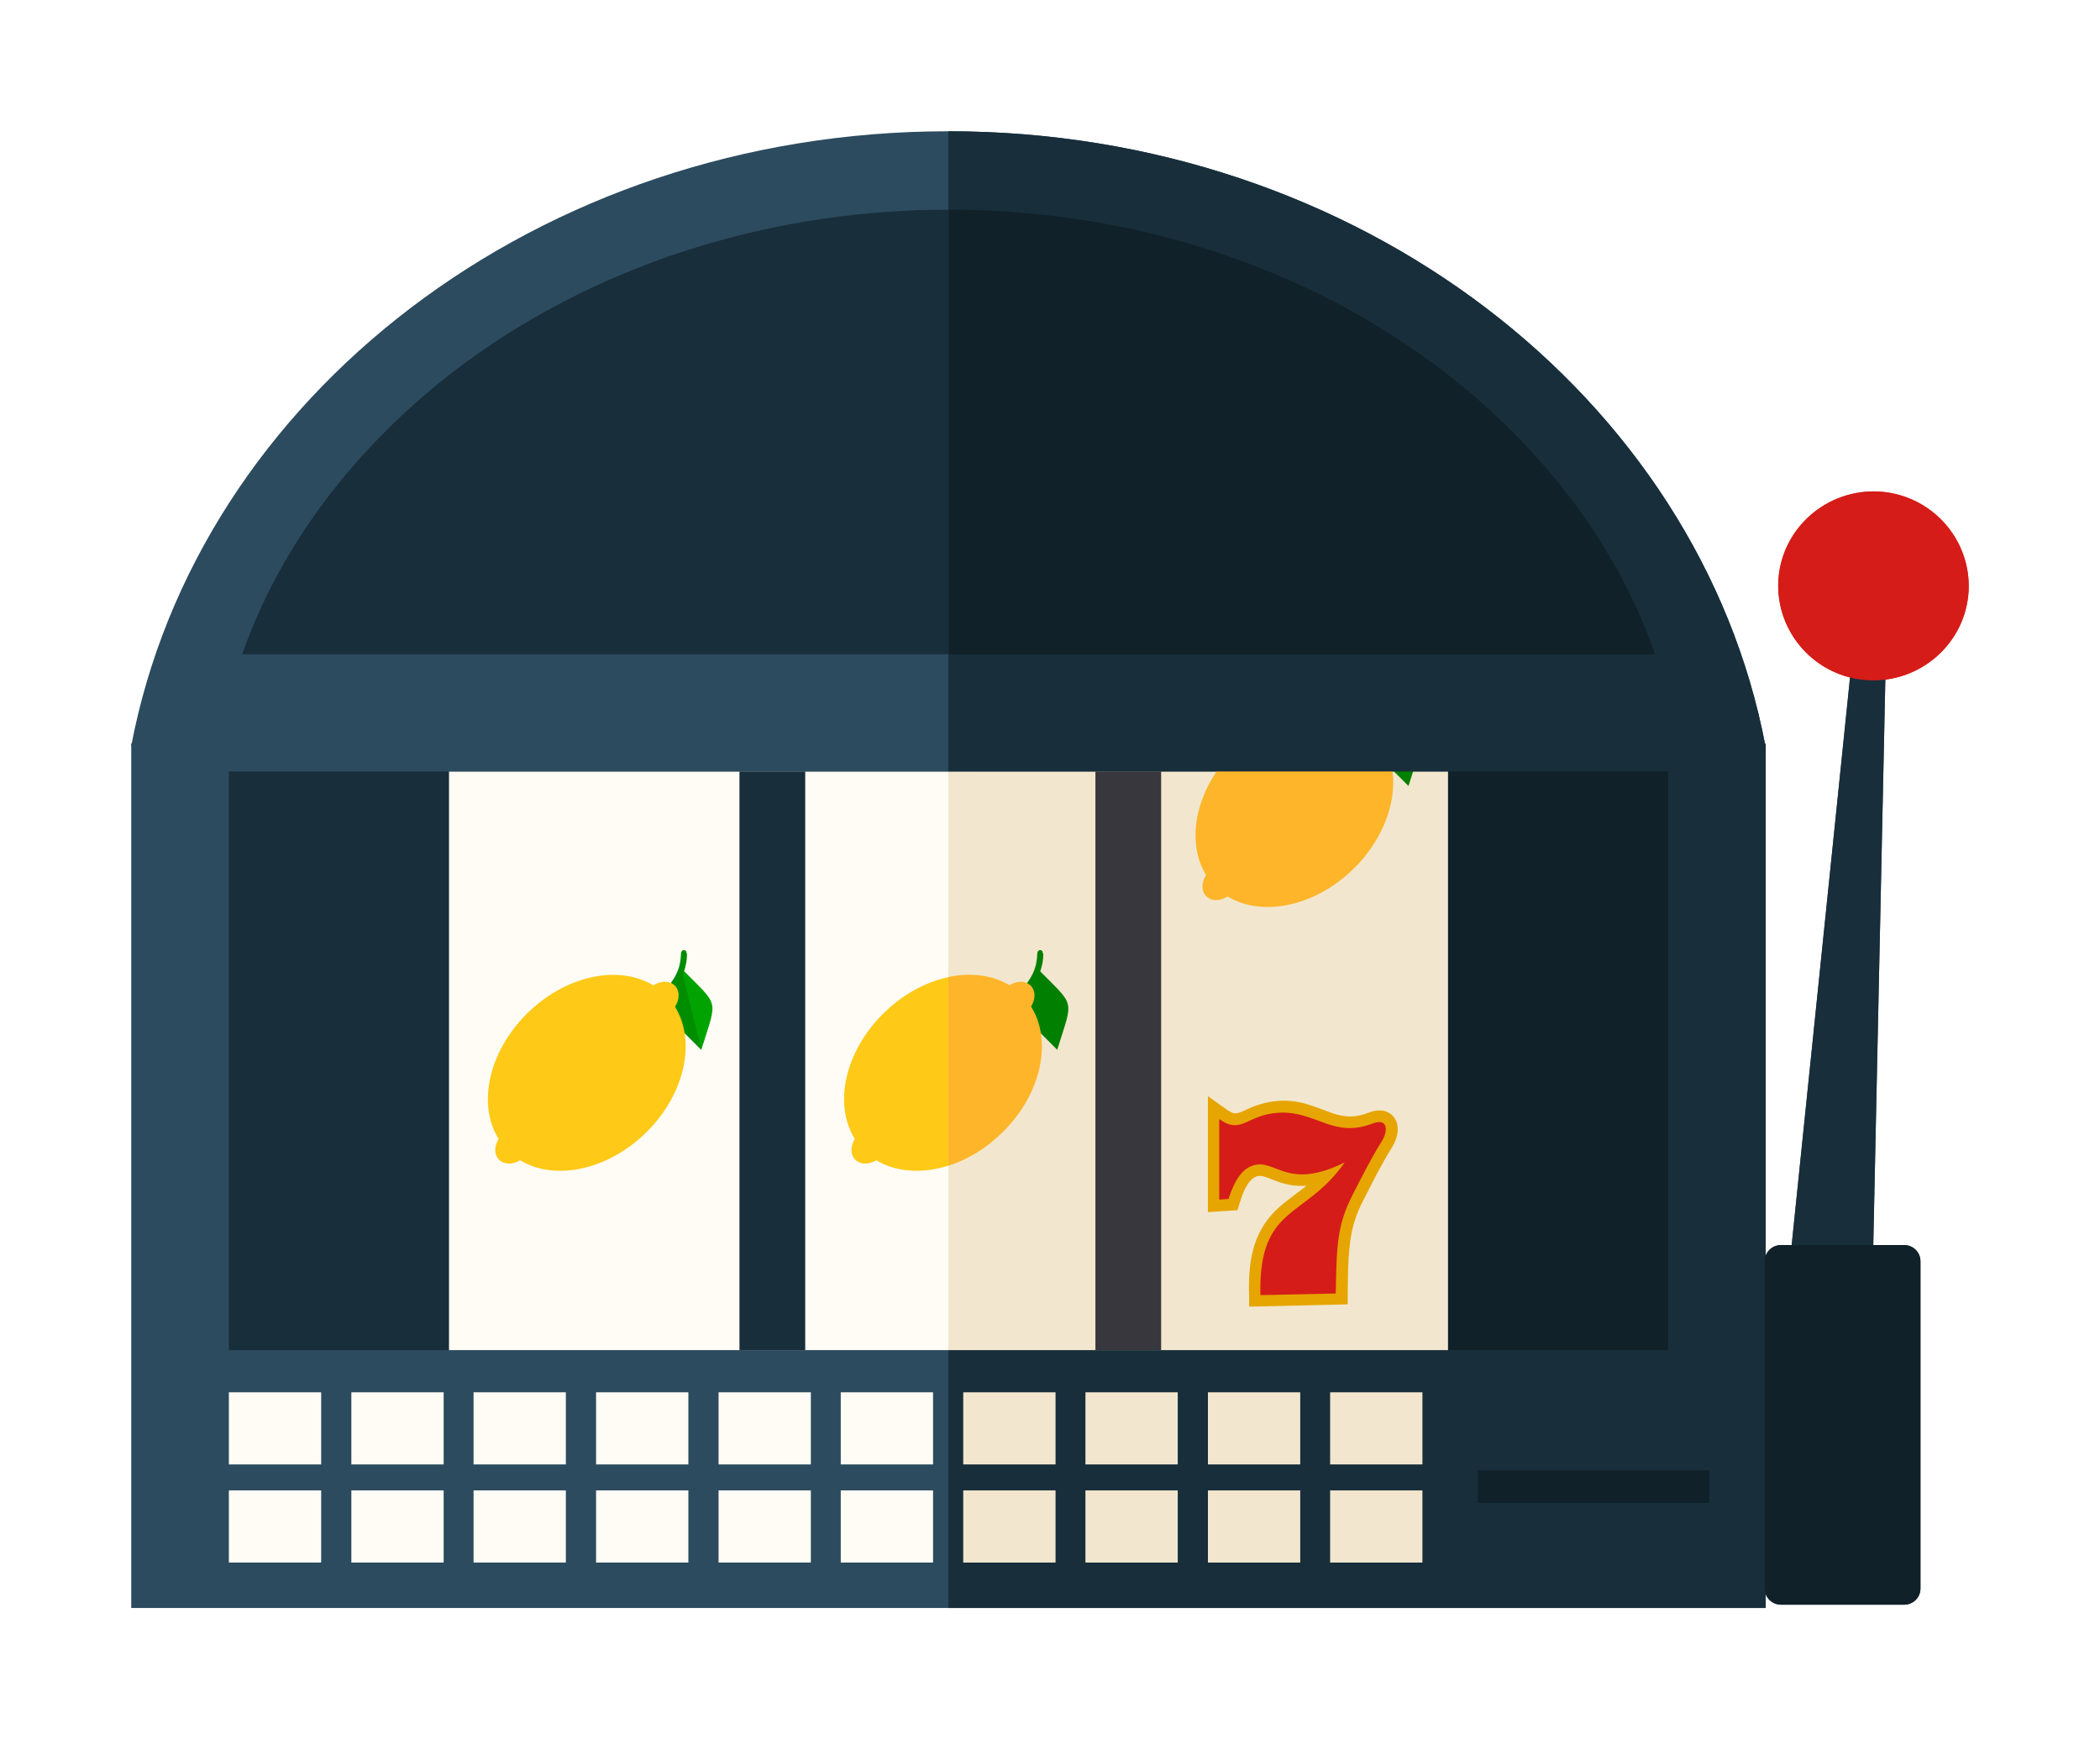 <svg width="64" height="53" viewBox="0 0 64 53" fill="none" xmlns="http://www.w3.org/2000/svg">
<g filter="url(#filter0_d_253_17328)">
<path fill-rule="evenodd" clip-rule="evenodd" d="M56.565 14.863L57.496 14.923L56.899 42.913L53.701 42.712L56.565 14.863Z" fill="#504F57"/>
<path d="M53.803 18.656H4V45H53.803V18.656Z" fill="#2C4B5F"/>
<path d="M50.828 19.509H6.975V37.142H50.828V19.509Z" fill="#182E3B"/>
<path fill-rule="evenodd" clip-rule="evenodd" d="M28.901 0C41.398 0 51.779 8.099 53.803 18.727H4C6.024 8.099 16.405 0 28.901 0Z" fill="#2C4B5F"/>
<path fill-rule="evenodd" clip-rule="evenodd" d="M7.37 15.937H50.444C49.108 12.133 46.468 9.133 43.675 7.075C39.273 3.824 33.961 2.389 28.912 2.389C23.863 2.389 18.551 3.834 14.149 7.075C11.357 9.143 8.716 12.133 7.38 15.937H7.37Z" fill="#182E3B"/>
<path d="M44.14 19.509H13.684V37.142H44.14V19.509Z" fill="#FFFCF5"/>
<path d="M35.387 19.509H33.384V37.142H35.387V19.509Z" fill="#504F57"/>
<path d="M24.54 19.509H22.536V37.142H24.54V19.509Z" fill="#182E3B"/>
<path d="M58.032 33.94H54.278C54.004 33.94 53.782 34.161 53.782 34.432V44.408C53.782 44.679 54.004 44.899 54.278 44.899H58.032C58.306 44.899 58.528 44.679 58.528 44.408V34.432C58.528 34.161 58.306 33.94 58.032 33.94Z" fill="#38373D"/>
<path fill-rule="evenodd" clip-rule="evenodd" d="M57.273 10.979C58.872 11.079 60.086 12.444 59.995 14.03C59.894 15.615 58.518 16.82 56.919 16.729C55.32 16.629 54.106 15.264 54.197 13.678C54.298 12.093 55.675 10.889 57.273 10.979Z" fill="#DC4437"/>
<path d="M52.093 40.805H45.04V41.799H52.093V40.805Z" fill="#242329"/>
<path d="M9.788 38.427H6.975V40.625H9.788V38.427Z" fill="#FFFCF5"/>
<path d="M13.521 38.427H10.708V40.625H13.521V38.427Z" fill="#FFFCF5"/>
<path d="M17.245 38.427H14.432V40.625H17.245V38.427Z" fill="#FFFCF5"/>
<path d="M20.979 38.427H18.166V40.625H20.979V38.427Z" fill="#FFFCF5"/>
<path d="M24.712 38.427H21.899V40.625H24.712V38.427Z" fill="#FFFCF5"/>
<path d="M28.436 38.427H25.623V40.625H28.436V38.427Z" fill="#FFFCF5"/>
<path d="M32.169 38.427H29.356V40.625H32.169V38.427Z" fill="#B6E1E3"/>
<path d="M35.893 38.427H33.08V40.625H35.893V38.427Z" fill="#B6E1E3"/>
<path d="M39.627 38.427H36.815V40.625H39.627V38.427Z" fill="#B6E1E3"/>
<path d="M43.35 38.427H40.537V40.625H43.35V38.427Z" fill="#B6E1E3"/>
<path d="M9.788 41.417H6.975V43.615H9.788V41.417Z" fill="#FFFCF5"/>
<path d="M13.521 41.417H10.708V43.615H13.521V41.417Z" fill="#FFFCF5"/>
<path d="M17.245 41.417H14.432V43.615H17.245V41.417Z" fill="#FFFCF5"/>
<path d="M20.979 41.417H18.166V43.615H20.979V41.417Z" fill="#FFFCF5"/>
<path d="M24.712 41.417H21.899V43.615H24.712V41.417Z" fill="#FFFCF5"/>
<path d="M28.436 41.417H25.623V43.615H28.436V41.417Z" fill="#FFFCF5"/>
<path d="M32.169 41.417H29.356V43.615H32.169V41.417Z" fill="#B6E1E3"/>
<path d="M35.893 41.417H33.08V43.615H35.893V41.417Z" fill="#B6E1E3"/>
<path d="M39.627 41.417H36.815V43.615H39.627V41.417Z" fill="#B6E1E3"/>
<path d="M43.35 41.417H40.537V43.615H43.35V41.417Z" fill="#B6E1E3"/>
<path fill-rule="evenodd" clip-rule="evenodd" d="M20.766 25.511C20.27 27.106 20.199 26.795 21.373 27.99C21.869 26.394 21.94 26.705 20.766 25.511Z" fill="#00A300"/>
<path fill-rule="evenodd" clip-rule="evenodd" d="M20.766 25.511C20.27 27.106 20.199 26.795 21.373 27.99L20.766 25.511Z" fill="#008D00"/>
<path fill-rule="evenodd" clip-rule="evenodd" d="M20.938 25.049C20.938 25.32 20.878 25.531 20.797 25.722C20.706 25.922 20.584 26.093 20.412 26.294L20.27 26.183C20.422 25.992 20.544 25.832 20.625 25.651C20.706 25.481 20.746 25.29 20.756 25.049C20.756 25.009 20.776 24.979 20.807 24.959C20.847 24.939 20.908 24.959 20.918 25.009C20.918 25.019 20.918 25.029 20.918 25.049H20.938Z" fill="#008D00"/>
<path fill-rule="evenodd" clip-rule="evenodd" d="M16.061 26.886C17.387 25.571 19.279 25.32 20.281 26.314C21.292 27.317 21.029 29.184 19.704 30.498C18.378 31.813 16.486 32.064 15.484 31.07C14.473 30.067 14.736 28.2 16.061 26.886Z" fill="#FFC917"/>
<path fill-rule="evenodd" clip-rule="evenodd" d="M15.323 30.549C15.576 30.298 15.93 30.247 16.122 30.438C16.314 30.629 16.264 30.98 16.011 31.231C15.758 31.482 15.404 31.532 15.211 31.341C15.019 31.151 15.07 30.799 15.323 30.549Z" fill="#FFC917"/>
<path fill-rule="evenodd" clip-rule="evenodd" d="M19.765 26.143C20.018 25.892 20.372 25.842 20.564 26.032C20.757 26.223 20.706 26.574 20.453 26.825C20.2 27.076 19.846 27.126 19.654 26.936C19.462 26.745 19.512 26.394 19.765 26.143Z" fill="#FFC917"/>
<path fill-rule="evenodd" clip-rule="evenodd" d="M31.613 25.511C31.117 27.106 31.046 26.795 32.22 27.99C32.715 26.394 32.786 26.705 31.613 25.511Z" fill="#109D59"/>
<path fill-rule="evenodd" clip-rule="evenodd" d="M31.613 25.511C31.117 27.106 31.046 26.795 32.22 27.99L31.613 25.511Z" fill="#078045"/>
<path fill-rule="evenodd" clip-rule="evenodd" d="M31.795 25.049C31.795 25.32 31.734 25.531 31.653 25.722C31.562 25.922 31.441 26.093 31.269 26.294L31.127 26.183C31.279 25.992 31.4 25.832 31.481 25.651C31.562 25.481 31.602 25.29 31.613 25.049C31.613 25.009 31.633 24.979 31.663 24.959C31.704 24.939 31.764 24.959 31.774 25.009C31.774 25.019 31.774 25.029 31.774 25.049H31.795Z" fill="#078045"/>
<path fill-rule="evenodd" clip-rule="evenodd" d="M26.918 26.886C28.243 25.571 30.135 25.32 31.137 26.314C32.149 27.317 31.886 29.184 30.56 30.498C29.235 31.813 27.343 32.064 26.341 31.07C25.329 30.067 25.592 28.2 26.918 26.886Z" fill="#FFC917"/>
<path fill-rule="evenodd" clip-rule="evenodd" d="M26.178 30.549C26.431 30.298 26.785 30.247 26.978 30.438C27.17 30.629 27.119 30.98 26.866 31.231C26.613 31.482 26.259 31.532 26.067 31.341C25.875 31.151 25.925 30.799 26.178 30.549Z" fill="#FFC917"/>
<path fill-rule="evenodd" clip-rule="evenodd" d="M30.61 26.143C30.863 25.892 31.217 25.842 31.409 26.032C31.602 26.223 31.551 26.574 31.298 26.825C31.045 27.076 30.691 27.126 30.499 26.936C30.306 26.745 30.357 26.394 30.61 26.143Z" fill="#F5B400"/>
<path fill-rule="evenodd" clip-rule="evenodd" d="M42.318 17.472C41.822 19.068 41.751 18.757 42.925 19.951C43.42 18.355 43.491 18.666 42.318 17.472Z" fill="#109D59"/>
<path fill-rule="evenodd" clip-rule="evenodd" d="M42.318 17.472C41.822 19.068 41.751 18.757 42.925 19.951L42.318 17.472Z" fill="#078045"/>
<path fill-rule="evenodd" clip-rule="evenodd" d="M42.501 17.02C42.501 17.291 42.44 17.502 42.359 17.693C42.268 17.893 42.147 18.064 41.975 18.265L41.833 18.154C41.985 17.964 42.106 17.803 42.187 17.622C42.268 17.452 42.309 17.261 42.319 17.02C42.319 16.98 42.339 16.95 42.369 16.93C42.41 16.91 42.471 16.93 42.481 16.98C42.481 16.99 42.481 17 42.481 17.02H42.501Z" fill="#078045"/>
<path fill-rule="evenodd" clip-rule="evenodd" d="M37.623 18.847C38.949 17.532 40.841 17.281 41.843 18.275C42.855 19.279 42.591 21.145 41.266 22.46C39.94 23.774 38.048 24.025 37.047 23.032C36.045 22.038 36.298 20.162 37.623 18.847Z" fill="#F5B400"/>
<path fill-rule="evenodd" clip-rule="evenodd" d="M36.875 22.52C37.127 22.269 37.482 22.219 37.674 22.41C37.866 22.601 37.816 22.952 37.563 23.203C37.31 23.453 36.956 23.504 36.763 23.313C36.571 23.122 36.622 22.771 36.875 22.52Z" fill="#F5B400"/>
<path fill-rule="evenodd" clip-rule="evenodd" d="M41.316 18.114C41.569 17.863 41.923 17.813 42.115 18.004C42.308 18.195 42.257 18.546 42.004 18.797C41.751 19.048 41.397 19.098 41.205 18.907C41.012 18.716 41.063 18.365 41.316 18.114Z" fill="#F5B400"/>
<path d="M44.14 16.328H13.684V19.509H44.14V16.328Z" fill="#2C4B5F"/>
<path fill-rule="evenodd" clip-rule="evenodd" d="M39.82 32.134C39.648 32.144 39.465 32.134 39.294 32.104C39.101 32.064 38.929 32.004 38.747 31.933C38.656 31.893 38.535 31.843 38.433 31.833C38.393 31.833 38.352 31.833 38.312 31.843C38.019 31.933 37.867 32.385 37.786 32.646L37.715 32.877L36.815 32.937V29.404L37.381 29.806C37.462 29.866 37.584 29.946 37.695 29.926C37.806 29.906 37.998 29.806 38.11 29.756C38.403 29.635 38.676 29.565 38.99 29.545C39.314 29.525 39.617 29.575 39.921 29.675C40.154 29.745 40.386 29.846 40.619 29.926C41.014 30.057 41.317 30.057 41.712 29.906C41.965 29.806 42.248 29.796 42.45 30.006C42.703 30.277 42.592 30.699 42.42 30.97C42.096 31.482 41.833 32.024 41.56 32.556C41.439 32.786 41.337 33.017 41.267 33.268C41.074 33.92 41.084 34.733 41.074 35.406V35.747L38.069 35.817V35.466C38.039 34.502 38.16 33.599 38.868 32.897C39.142 32.626 39.476 32.405 39.779 32.164C39.799 32.154 39.809 32.134 39.83 32.124L39.82 32.134Z" fill="#F5B400"/>
<path fill-rule="evenodd" clip-rule="evenodd" d="M37.159 30.097V32.555L37.442 32.535C37.654 31.883 37.897 31.602 38.201 31.512C38.879 31.301 39.223 32.294 40.983 31.421C39.759 33.168 38.352 32.706 38.413 35.466L40.71 35.416C40.73 33.9 40.771 33.288 41.226 32.405C41.51 31.853 41.773 31.321 42.106 30.789C42.309 30.468 42.309 30.056 41.833 30.237C40.629 30.699 40.123 29.856 38.99 29.906C37.988 29.956 37.857 30.598 37.148 30.097H37.159Z" fill="#DC4437"/>
<path fill-rule="evenodd" clip-rule="evenodd" d="M56.565 14.863L57.496 14.923L56.899 42.913L53.701 42.712L56.565 14.863Z" fill="#182E3B"/>
<path fill-rule="evenodd" clip-rule="evenodd" d="M28.901 18.656H53.813V45H28.901V37.072L30.753 32.666L28.901 19.519V18.656Z" fill="#182E3B"/>
<path d="M50.838 19.509H29.559V37.142H50.838V19.509Z" fill="#102129"/>
<path fill-rule="evenodd" clip-rule="evenodd" d="M28.901 0C41.398 0 51.779 8.099 53.803 18.727H28.901V0Z" fill="#182E3B"/>
<path fill-rule="evenodd" clip-rule="evenodd" d="M28.901 15.937H50.443C49.108 12.133 46.467 9.133 43.674 7.075C39.273 3.824 33.961 2.389 28.912 2.389V15.947L28.901 15.937Z" fill="#102129"/>
<path d="M44.13 19.509H28.901V37.142H44.13V19.509Z" fill="#F2E7CE"/>
<path d="M35.387 19.509H33.384V37.142H35.387V19.509Z" fill="#38373D"/>
<path d="M58.032 33.94H54.278C54.004 33.94 53.782 34.161 53.782 34.432V44.408C53.782 44.679 54.004 44.899 54.278 44.899H58.032C58.306 44.899 58.528 44.679 58.528 44.408V34.432C58.528 34.161 58.306 33.94 58.032 33.94Z" fill="#102129"/>
<path fill-rule="evenodd" clip-rule="evenodd" d="M57.273 10.979C58.872 11.079 60.086 12.444 59.995 14.03C59.894 15.615 58.518 16.82 56.919 16.729C55.32 16.629 54.106 15.264 54.197 13.678C54.298 12.093 55.675 10.889 57.273 10.979Z" fill="#D51C19"/>
<path d="M52.093 40.805H45.04V41.799H52.093V40.805Z" fill="#102129"/>
<path d="M32.169 38.427H29.356V40.625H32.169V38.427Z" fill="#F2E7CE"/>
<path d="M35.893 38.427H33.08V40.625H35.893V38.427Z" fill="#F2E7CE"/>
<path d="M39.626 38.427H36.813V40.625H39.626V38.427Z" fill="#F2E7CE"/>
<path d="M43.35 38.427H40.537V40.625H43.35V38.427Z" fill="#F2E7CE"/>
<path d="M32.169 41.417H29.356V43.615H32.169V41.417Z" fill="#F2E7CE"/>
<path d="M35.893 41.417H33.08V43.615H35.893V41.417Z" fill="#F2E7CE"/>
<path d="M39.626 41.417H36.813V43.615H39.626V41.417Z" fill="#F2E7CE"/>
<path d="M43.35 41.417H40.537V43.615H43.35V41.417Z" fill="#F2E7CE"/>
<path fill-rule="evenodd" clip-rule="evenodd" d="M31.613 25.511C31.117 27.106 31.046 26.795 32.22 27.99C32.715 26.394 32.786 26.705 31.613 25.511Z" fill="#017F01"/>
<path fill-rule="evenodd" clip-rule="evenodd" d="M31.796 25.049C31.796 25.32 31.735 25.531 31.654 25.722C31.563 25.912 31.442 26.093 31.27 26.294L31.128 26.183C31.28 25.992 31.401 25.832 31.482 25.651C31.563 25.481 31.604 25.29 31.614 25.049C31.614 25.009 31.634 24.979 31.664 24.959C31.705 24.939 31.765 24.959 31.776 25.009C31.776 25.019 31.776 25.029 31.776 25.049H31.796Z" fill="#017F01"/>
<path fill-rule="evenodd" clip-rule="evenodd" d="M28.901 25.772C29.751 25.591 30.581 25.762 31.137 26.314C32.149 27.317 31.886 29.184 30.561 30.499C30.065 30.99 29.488 31.342 28.901 31.522V25.772Z" fill="#FEB52A"/>
<path fill-rule="evenodd" clip-rule="evenodd" d="M30.611 26.143C30.864 25.892 31.218 25.842 31.41 26.033C31.602 26.224 31.552 26.575 31.299 26.826C31.046 27.076 30.692 27.127 30.5 26.936C30.307 26.745 30.358 26.394 30.611 26.143Z" fill="#FEB52A"/>
<path fill-rule="evenodd" clip-rule="evenodd" d="M42.318 17.472C41.822 19.068 41.751 18.757 42.925 19.951C43.42 18.355 43.491 18.666 42.318 17.472Z" fill="#017F01"/>
<path fill-rule="evenodd" clip-rule="evenodd" d="M42.501 17.02C42.501 17.291 42.44 17.502 42.359 17.693C42.268 17.893 42.147 18.064 41.975 18.265L41.833 18.154C41.985 17.964 42.106 17.803 42.187 17.622C42.268 17.452 42.309 17.261 42.319 17.02C42.319 16.98 42.339 16.95 42.369 16.93C42.41 16.91 42.471 16.93 42.481 16.98C42.481 16.99 42.481 17 42.481 17.02H42.501Z" fill="#078045"/>
<path fill-rule="evenodd" clip-rule="evenodd" d="M37.623 18.847C38.949 17.532 40.841 17.281 41.843 18.275C42.855 19.279 42.591 21.145 41.266 22.46C39.94 23.774 38.048 24.025 37.047 23.032C36.045 22.038 36.298 20.162 37.623 18.847Z" fill="#FEB52A"/>
<path fill-rule="evenodd" clip-rule="evenodd" d="M36.875 22.52C37.127 22.269 37.482 22.219 37.674 22.41C37.866 22.601 37.816 22.952 37.563 23.203C37.31 23.453 36.956 23.504 36.763 23.313C36.571 23.122 36.622 22.771 36.875 22.52Z" fill="#FEB52A"/>
<path fill-rule="evenodd" clip-rule="evenodd" d="M41.316 18.114C41.569 17.863 41.923 17.813 42.115 18.004C42.308 18.195 42.257 18.546 42.004 18.797C41.751 19.048 41.397 19.098 41.205 18.907C41.012 18.716 41.063 18.365 41.316 18.114Z" fill="#F5B400"/>
<path d="M44.13 16.328H28.901V19.509H44.13V16.328Z" fill="#182E3B"/>
<path fill-rule="evenodd" clip-rule="evenodd" d="M39.819 32.134C39.647 32.144 39.465 32.134 39.292 32.104C39.1 32.064 38.928 32.004 38.746 31.933C38.655 31.893 38.534 31.843 38.432 31.833C38.392 31.833 38.352 31.833 38.311 31.843C38.018 31.933 37.866 32.385 37.785 32.646L37.714 32.877L36.813 32.937V29.404L37.38 29.806C37.461 29.866 37.583 29.946 37.694 29.926C37.805 29.906 37.997 29.806 38.109 29.756C38.402 29.635 38.675 29.565 38.989 29.545C39.313 29.525 39.616 29.575 39.92 29.675C40.153 29.745 40.385 29.846 40.618 29.926C41.013 30.057 41.316 30.057 41.711 29.906C41.964 29.806 42.247 29.796 42.449 30.006C42.702 30.277 42.591 30.699 42.419 30.97C42.095 31.482 41.832 32.024 41.559 32.556C41.438 32.786 41.336 33.017 41.266 33.268C41.073 33.92 41.083 34.733 41.073 35.406V35.747L38.068 35.817V35.466C38.038 34.502 38.159 33.599 38.867 32.897C39.141 32.626 39.475 32.405 39.778 32.164C39.798 32.154 39.809 32.134 39.829 32.124L39.819 32.134Z" fill="#E6A500"/>
<path fill-rule="evenodd" clip-rule="evenodd" d="M37.158 30.097V32.555L37.441 32.535C37.653 31.883 37.896 31.602 38.2 31.512C38.878 31.301 39.222 32.294 40.982 31.421C39.758 33.168 38.352 32.706 38.412 35.466L40.709 35.416C40.729 33.9 40.77 33.288 41.225 32.405C41.508 31.853 41.772 31.321 42.105 30.789C42.308 30.468 42.308 30.056 41.832 30.237C40.628 30.699 40.122 29.856 38.989 29.906C37.987 29.956 37.856 30.598 37.148 30.097H37.158Z" fill="#D51C19"/>
</g>
<defs>
<filter id="filter0_d_253_17328" x="0" y="0" width="64" height="53" filterUnits="userSpaceOnUse" color-interpolation-filters="sRGB">
<feFlood flood-opacity="0" result="BackgroundImageFix"/>
<feColorMatrix in="SourceAlpha" type="matrix" values="0 0 0 0 0 0 0 0 0 0 0 0 0 0 0 0 0 0 127 0" result="hardAlpha"/>
<feOffset dy="4"/>
<feGaussianBlur stdDeviation="2"/>
<feComposite in2="hardAlpha" operator="out"/>
<feColorMatrix type="matrix" values="0 0 0 0 0 0 0 0 0 0 0 0 0 0 0 0 0 0 0.25 0"/>
<feBlend mode="normal" in2="BackgroundImageFix" result="effect1_dropShadow_253_17328"/>
<feBlend mode="normal" in="SourceGraphic" in2="effect1_dropShadow_253_17328" result="shape"/>
</filter>
</defs>
</svg>
